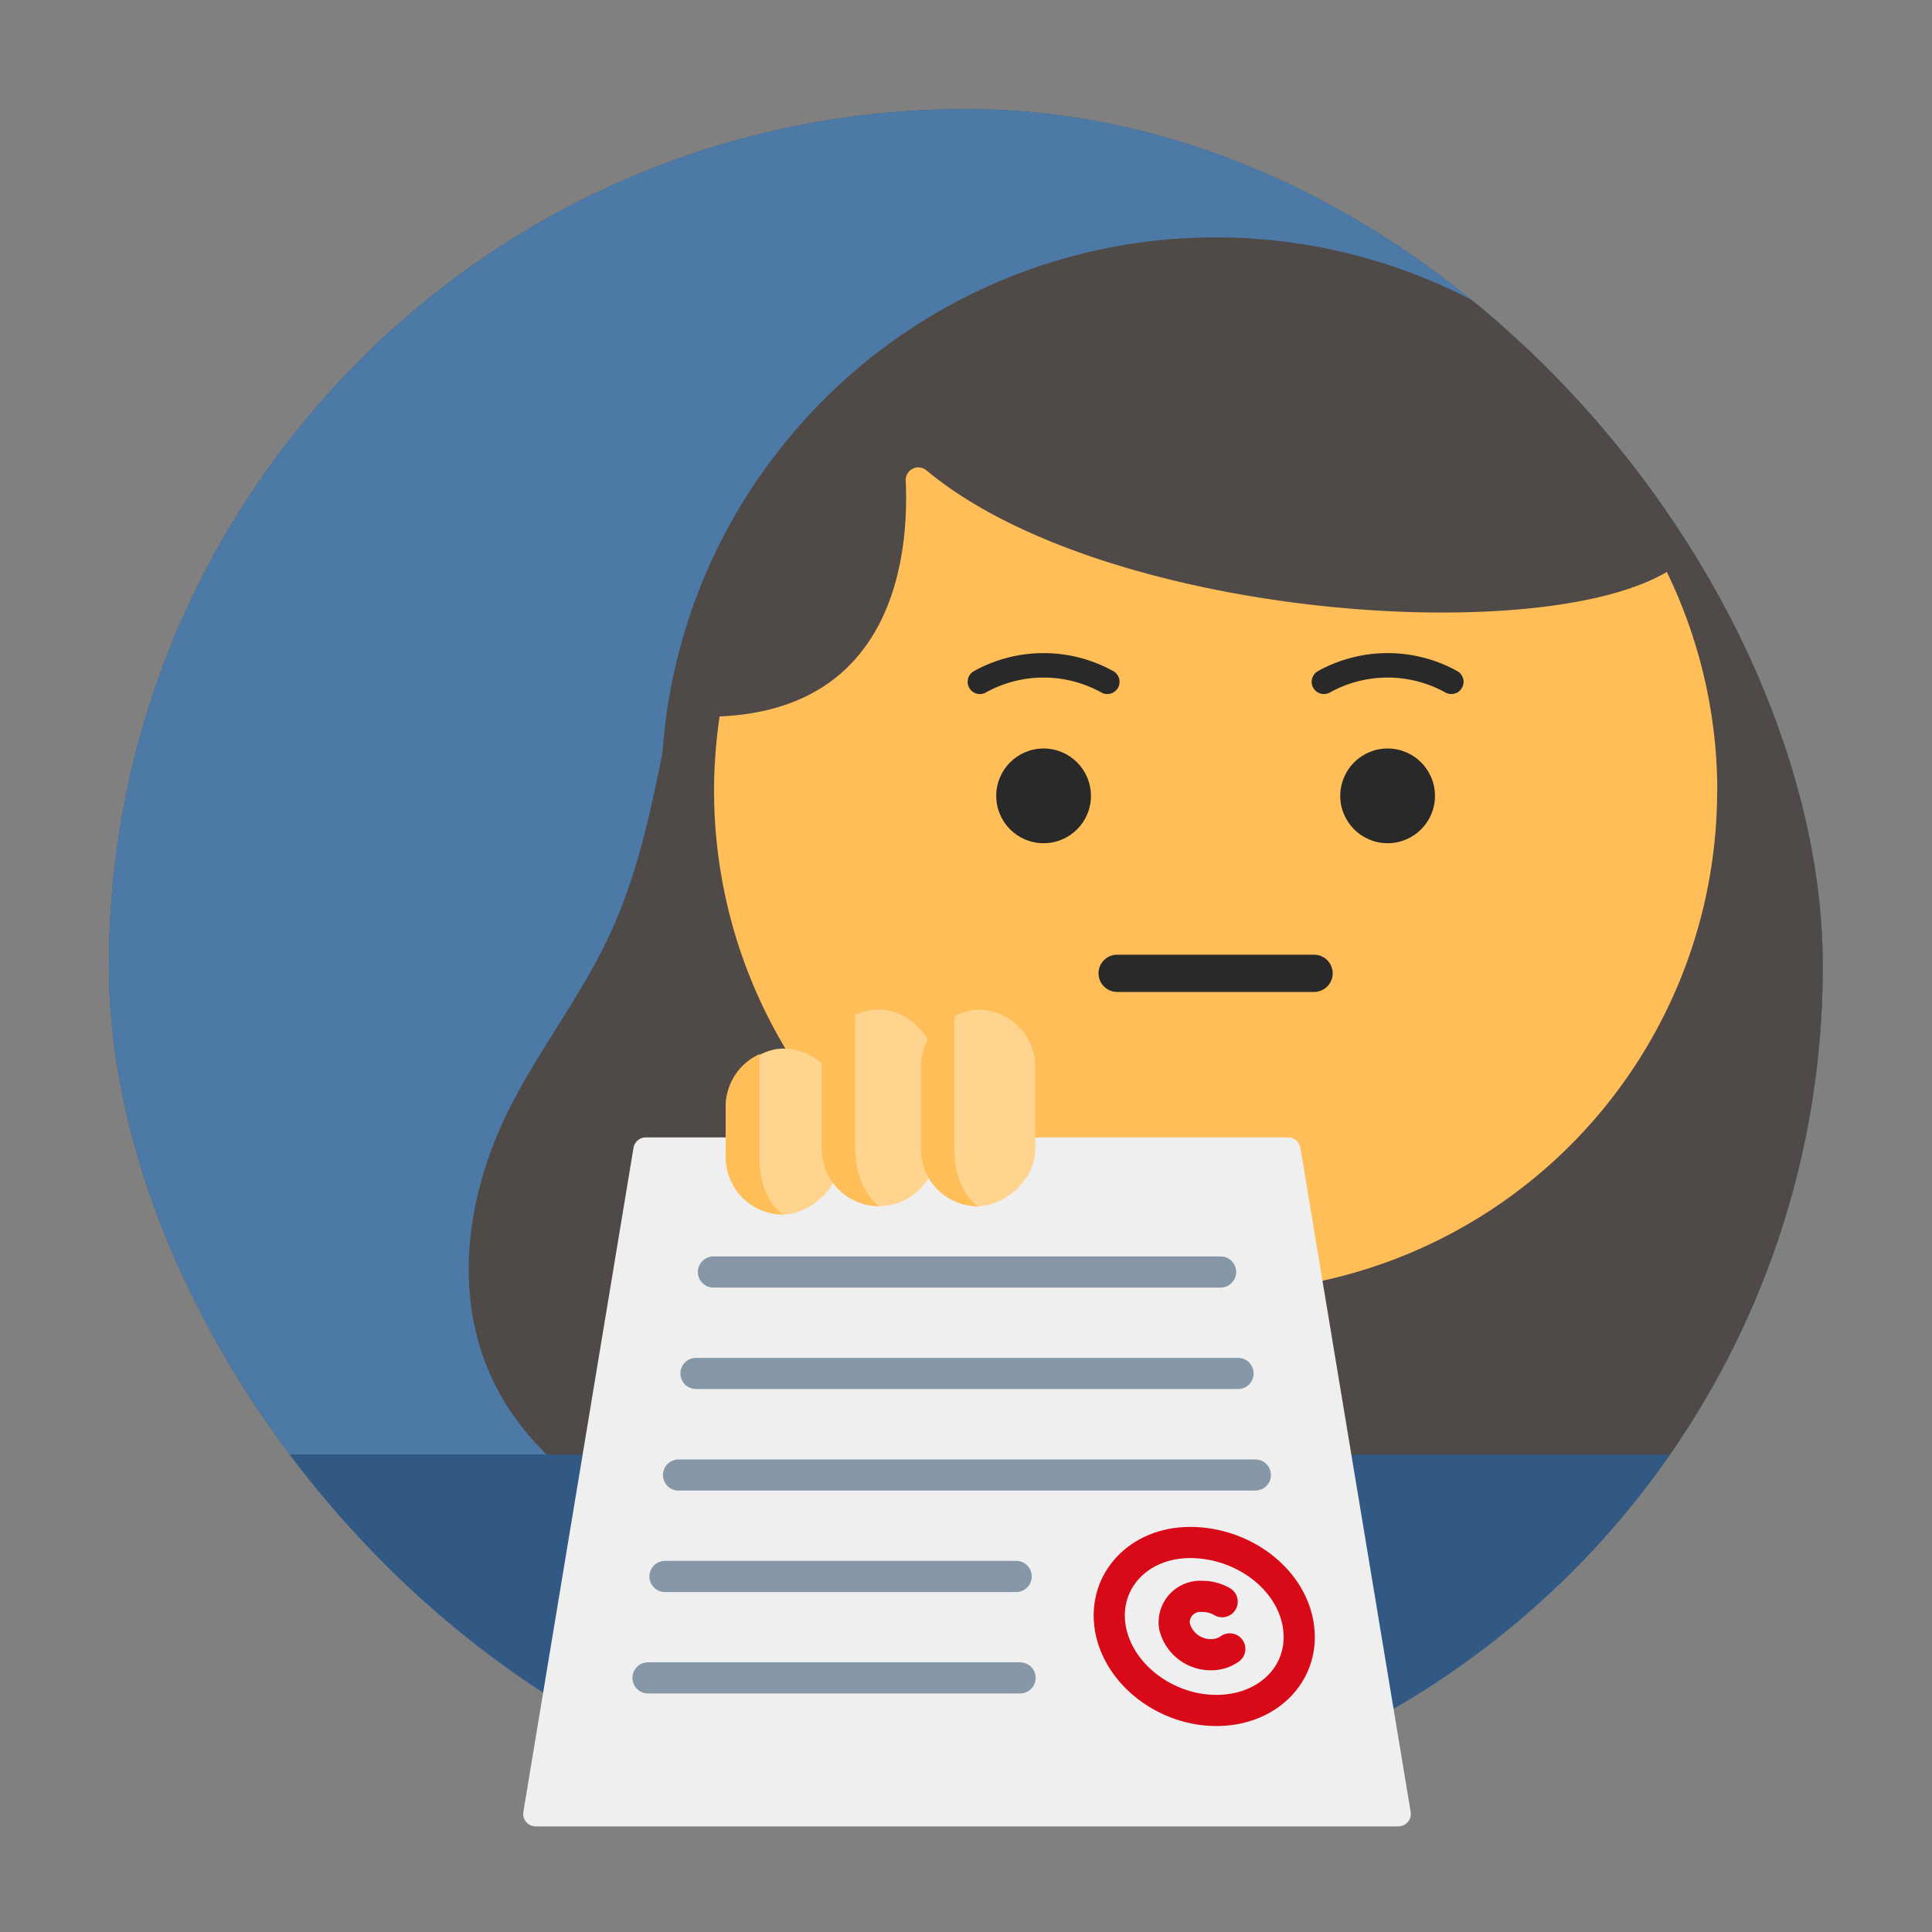 <svg xmlns="http://www.w3.org/2000/svg" id="design" viewBox="0 0 124 124"><rect x="0" y="0" width="124" height="124" fill="#808080" stroke="none"/><defs><style>.cls-1,.cls-10,.cls-12,.cls-13,.cls-8{fill:none;}.cls-2{fill:#315984;}.cls-3{clip-path:url(#clip-path);}.cls-4{clip-path:url(#clip-path-2);}.cls-5{fill:#4c79a5;}.cls-6{fill:#4f4947;}.cls-7{fill:#ffbe57;}.cls-10,.cls-8{stroke:#292929;}.cls-10,.cls-12,.cls-13,.cls-8{stroke-linecap:round;}.cls-8{stroke-linejoin:round;stroke-width:1.57px;}.cls-9{fill:#292929;}.cls-10,.cls-12,.cls-13{stroke-miterlimit:10;}.cls-10{stroke-width:2.39px;}.cls-11{fill:#efefef;}.cls-12{stroke:#d90a17;}.cls-12,.cls-13{stroke-width:2px;}.cls-13{stroke:#8698a8;}.cls-14{fill:#ffd48f;}</style><clipPath id="clip-path"><path d="M0 0h124v124H0z" class="cls-1"/></clipPath><clipPath id="clip-path-2"><rect width="110" height="110" x="6.99" y="7" class="cls-2" rx="55" ry="55"/></clipPath></defs><g class="cls-3"><rect width="110" height="110" x="6.99" y="7" class="cls-2" rx="55" ry="55"/><g class="cls-4"><path d="M-.01 0h124v124h-124z" class="cls-5"/><path d="M85.07 17.42l-.2-.05C75.95 15 66.7 18.67 59 22.92a35.79 35.79 0 0 0-9.11 6.54c-7.62 8.22-6.14 20.51-10.7 30.4-1.83 4-4.61 7.51-6.56 11.42-2.9 5.84-3.76 12.92-.24 18.71 3.21 5.28 9.53 8.63 16 10.48a26.37 26.37 0 0 0 9.95 1.2A19.68 19.68 0 0 0 70.69 95c3.06-3.43 5-7.54 6.65-11.68 7.12-17.69 10.1-36.56 13-55.29.37-2.33.72-4.77-.16-7s-5.11-3.61-5.11-3.61z" class="cls-6"/><path d="M73 17.42c9-2.44 18.31 1.22 26.06 5.5a35.79 35.79 0 0 1 9.11 6.54c7.62 8.22 6.14 20.51 10.7 30.4 1.83 4 4.61 7.51 6.56 11.42 2.9 5.84 3.76 12.92.24 18.71-3.21 5.28-9.53 8.63-16 10.48a26.37 26.37 0 0 1-9.95 1.2A19.68 19.68 0 0 1 87.4 95c-3.06-3.43-5-7.54-6.65-11.68-7.12-17.69-10.1-36.56-13-55.29-.37-2.33-.72-4.77.16-7S73 17.42 73 17.42z" class="cls-6"/><path id="_Path_" d="M113.63 50.76a35.6 35.6 0 1 1-71.19 0q0-1.06.06-2.11a35.36 35.36 0 0 1 6.74-18.75q.45-.62.93-1.22a36.06 36.06 0 0 1 2.73-3.06 35.6 35.6 0 0 1 60.73 25.14z" data-name="&lt;Path&gt;" class="cls-6"/><path id="_Path_2" d="M110.21 50.75a32.19 32.19 0 1 1-64.38 0q0-1 .06-1.91a32 32 0 0 1 6.1-17q.41-.56.84-1.1A32.61 32.61 0 0 1 55.29 28a32.19 32.19 0 0 1 54.93 22.73z" data-name="&lt;Path&gt;" class="cls-7"/><path d="M58.13 30.81C58.35 35.4 57.54 46 45.33 46a33.18 33.18 0 0 1 56.32-18.49 33.65 33.65 0 0 1 2.55 2.86q.44.56.86 1.14a33.39 33.39 0 0 1 2.8 4.59c-7 5.69-36.64 3.89-48.41-5.92a.81.81 0 0 0-1.32.63z" class="cls-6"/><path d="M62.89 43.76a8.44 8.44 0 0 1 8.18 0M93.15 43.76a8.44 8.44 0 0 0-8.18 0" class="cls-8"/><circle cx="66.98" cy="51.08" r="3.04" class="cls-9"/><circle cx="89.06" cy="51.08" r="3.04" class="cls-9"/><path d="M71.7 62.47h12.64" class="cls-10"/><path d="M-.01 93.35h124v30.85h-124z" class="cls-2"/></g><path d="M82.68 73H41.45a.8.8 0 0 0-.79.67l-7.07 42.62a.8.8 0 0 0 .79.93h55.37a.8.8 0 0 0 .79-.93l-7.08-42.64a.8.8 0 0 0-.78-.65z" class="cls-11"/><path d="M83.32 104.26c.5 3-1.8 5.46-5.13 5.52s-6.44-2.32-6.93-5.3S73.06 99 76.39 99s6.43 2.27 6.93 5.26z" class="cls-12"/><path d="M78.93 105.83a2 2 0 0 1-1.15.37 2.39 2.39 0 0 1-2.4-1.83 1.67 1.67 0 0 1 1.77-1.91 2.51 2.51 0 0 1 1.29.34" class="cls-12"/><path d="M45.79 81.64h32.55M44.67 88.15h34.79M43.55 94.67h37.02M42.68 101.18h22.54M41.59 107.69h23.88" class="cls-13"/><rect width="12.61" height="7.36" x="56.47" y="67.43" class="cls-14" rx="3.68" ry="3.68" transform="rotate(90 62.77 71.11)"/><rect width="7.36" height="12.61" x="52.74" y="64.8" class="cls-14" rx="3.68" ry="3.68"/><rect width="10.65" height="7.36" x="44.94" y="68.94" class="cls-14" rx="3.68" ry="3.68" transform="rotate(90 50.26 72.62)"/><path d="M54.89 73.63v-8.5a3.68 3.68 0 0 0-2.15 3.34v5.27a3.68 3.68 0 0 0 3.68 3.68s-1.53-1.01-1.53-3.79zM61.25 73.75v-8.62a3.68 3.68 0 0 0-2.15 3.34v5.27a3.68 3.68 0 0 0 3.68 3.68s-1.53-.9-1.53-3.67zM48.74 74.28v-6.62A3.68 3.68 0 0 0 46.58 71v3.27a3.68 3.68 0 0 0 3.68 3.68s-1.52-.9-1.52-3.67z" class="cls-7"/></g></svg>